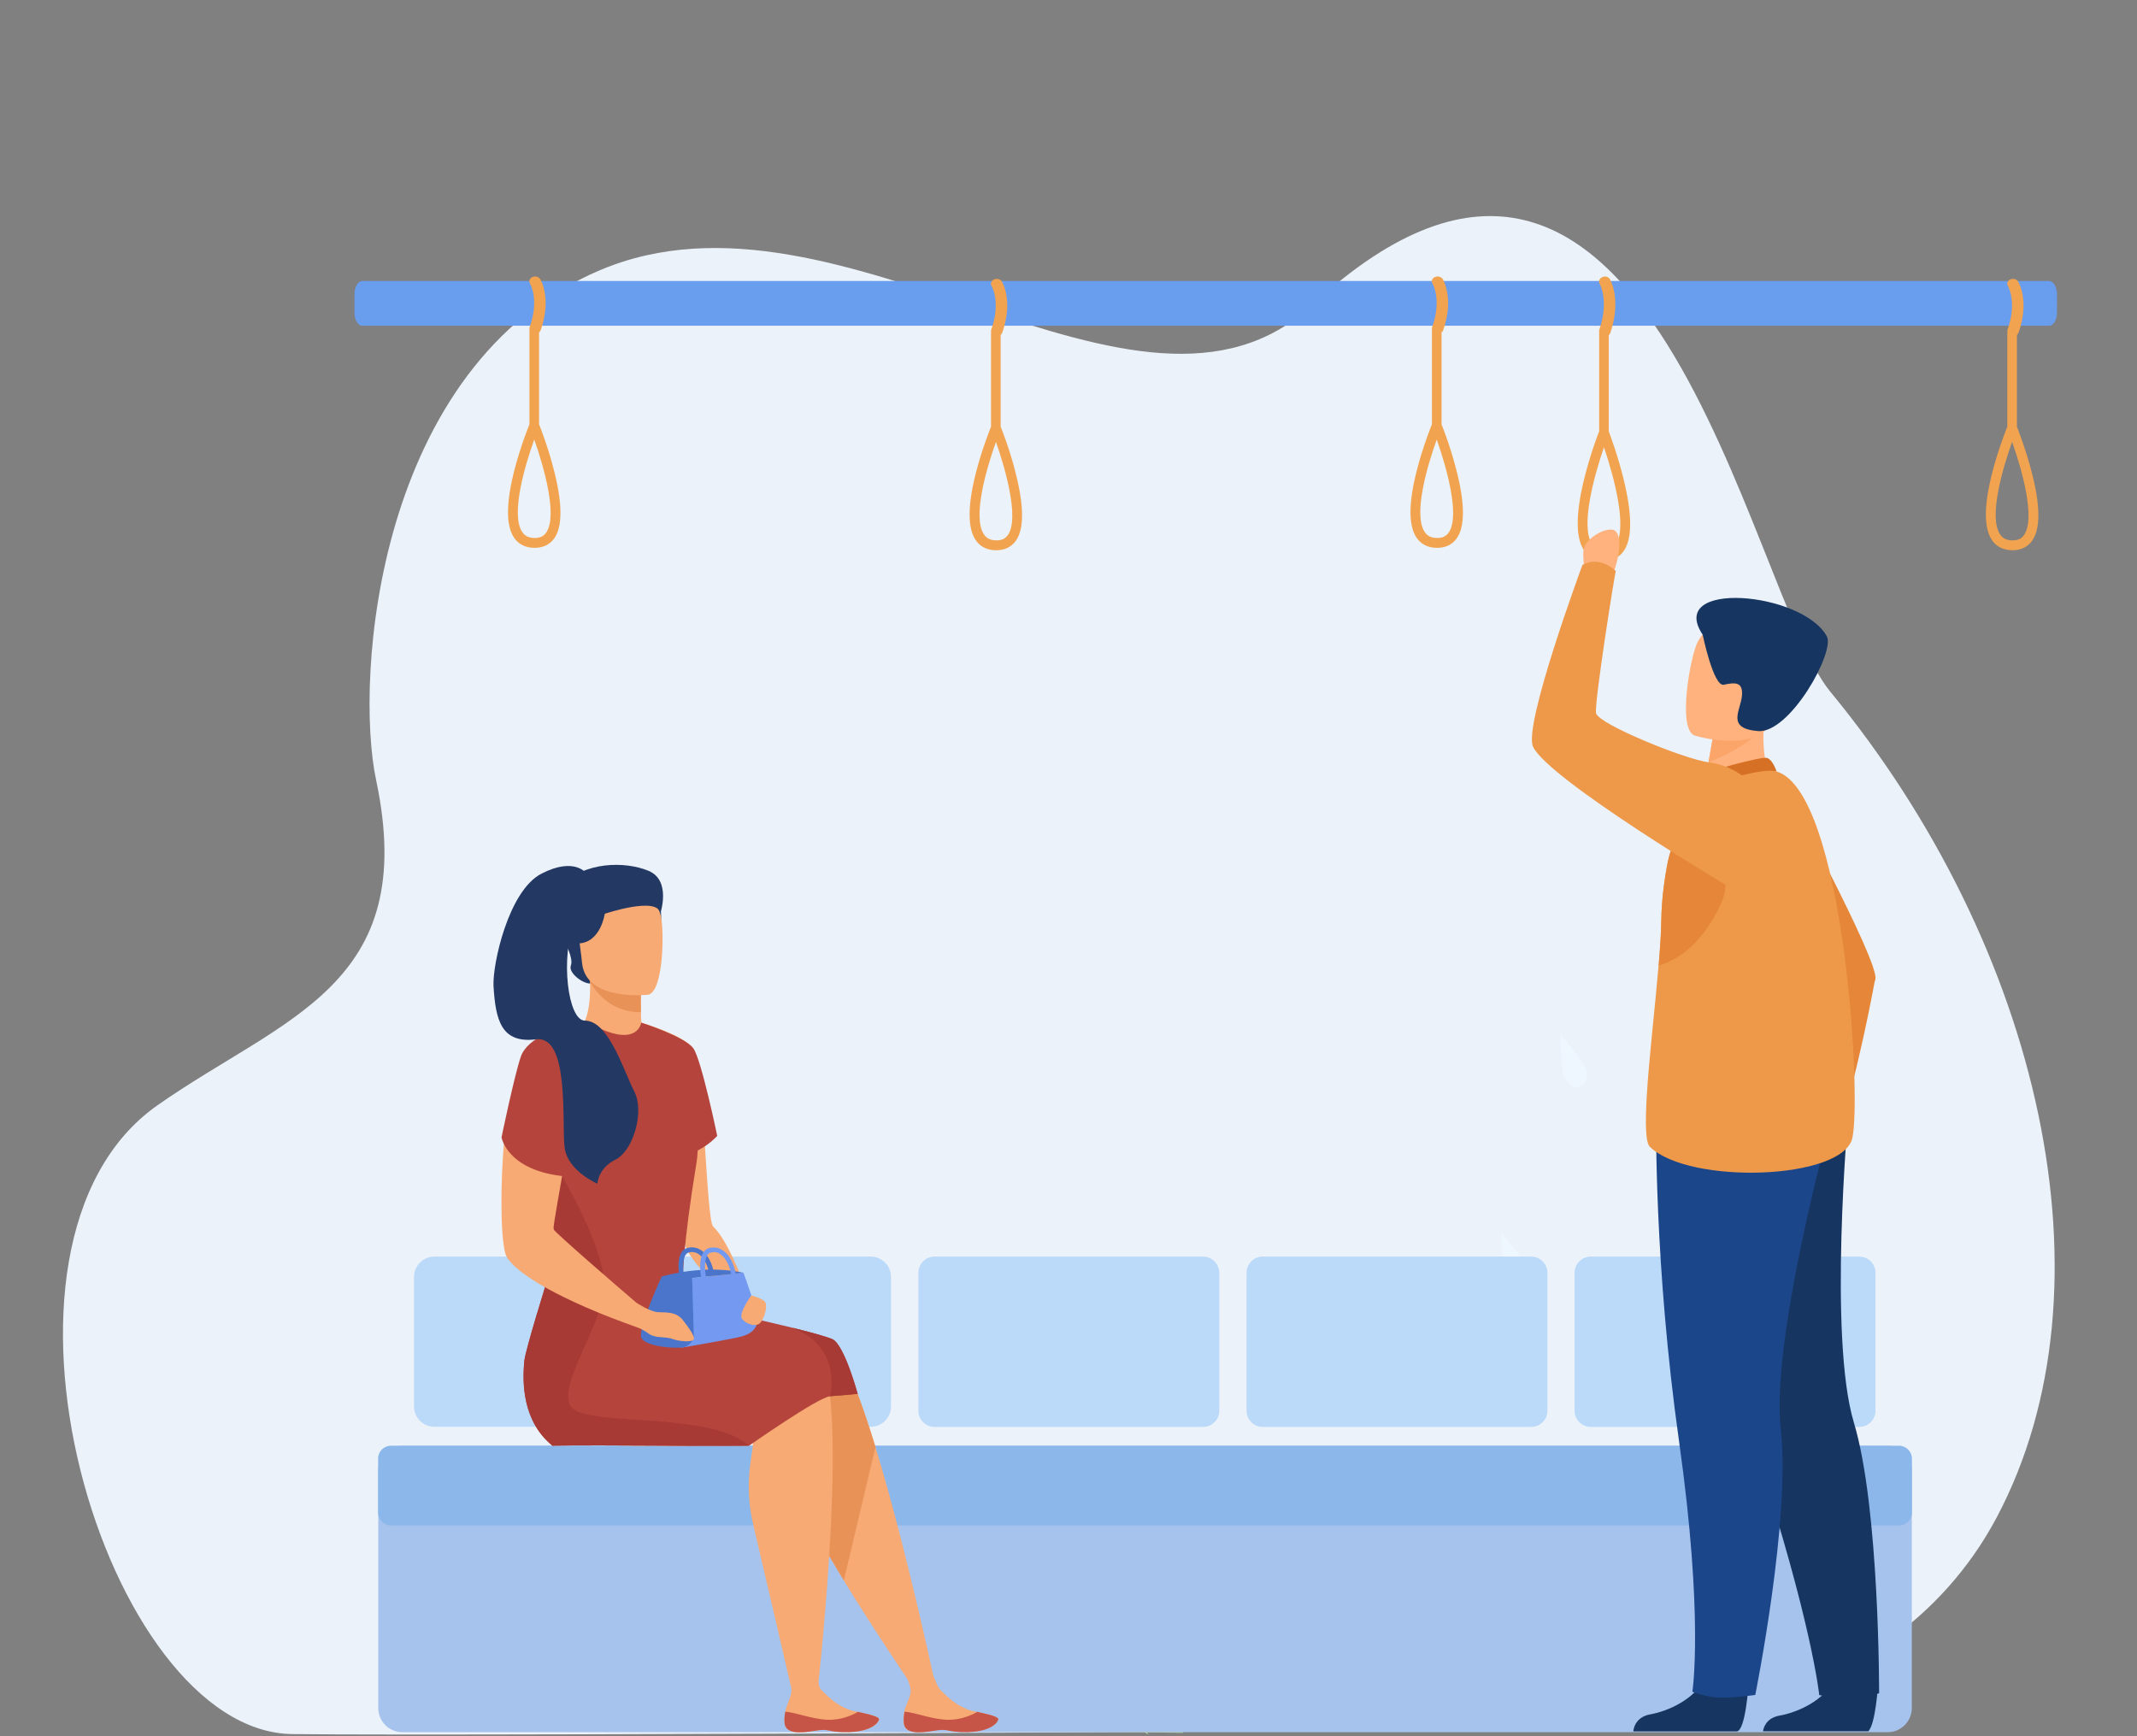 <?xml version="1.0" encoding="utf-8"?>
<!-- Generator: Adobe Illustrator 24.1.2, SVG Export Plug-In . SVG Version: 6.00 Build 0)  -->
<svg version="1.1" id="Warstwa_1" xmlns="http://www.w3.org/2000/svg" xmlns:xlink="http://www.w3.org/1999/xlink" x="0px" y="0px"
	 viewBox="0 0 1600 1300" style="enable-background:new 0 0 1600 1300;" xml:space="preserve">
<rect x="0" y="0" width="1600" height="1300" fill="#808080" stroke="none"/>
<style type="text/css">
	.st0{fill:#EBF2F9;}
	.st1{display:none;fill:#ACD29A;}
	.st2{fill:#ACD29A;}
	.st3{fill:#99C184;}
	.st4{display:none;}
	.st5{display:inline;fill:#FFB699;}
	.st6{display:inline;}
	.st7{fill:#DB6800;}
	.st8{fill:#FF9100;}
	.st9{fill:#FFA412;}
	.st10{fill:#FF9906;}
	.st11{display:inline;fill:#D3655F;}
	.st12{display:inline;fill:#2C3A64;}
	.st13{display:inline;fill:#FFA180;}
	.st14{display:inline;fill:#699FF0;}
	.st15{display:inline;fill:#4A75CB;}
	.st16{display:inline;fill:#2E3552;}
	.st17{display:inline;fill:#E57970;}
	.st18{fill:#EEF7FF;}
	.st19{fill:#4A75CB;}
	.st20{fill:#699DEE;}
	.st21{display:inline;fill:#EBF2F9;}
	.st22{fill:#D86713;}
	.st23{fill:#F1A34F;}
	.st24{display:inline;fill:#C95C12;}
	.st25{fill:#82B378;}
	.st26{fill:#A8D29F;}
	.st27{display:inline;fill:#F1A34F;}
	.st28{display:inline;fill:#FFB973;}
	.st29{display:inline;fill:#D86713;}
	.st30{fill:#EE9849;}
	.st31{fill:#E49963;}
	.st32{fill:#C65447;}
	.st33{fill:#AA413E;}
	.st34{fill:#B5453C;}
	.st35{fill:#D68D5D;}
	.st36{fill:#FFFFFF;}
	.st37{fill:#1C468A;}
	.st38{fill:#163560;}
	.st39{fill:#A6C3ED;}
	.st40{fill:#8CB7EA;}
	.st41{fill:#BBD9F9;}
	.st42{fill:#F7AA74;}
	.st43{fill:#233862;}
	.st44{fill:#E89258;}
	.st45{fill:#739AF0;}
	.st46{fill:#A83A35;}
	.st47{fill:#FFB27D;}
	.st48{fill:#E58638;}
	.st49{fill:#D67025;}
	.st50{fill:#FCA56B;}
</style>
<path class="st0" d="M1370.2,517.7C1309,443.3,1235.2-4.9,982.3,228.5c-130.7,120.6-351-103.6-533.3-26.1
	c-167.5,71.1-183.6,305.4-167.4,381.7c32.7,154.2-69.1,177.2-163.6,243.4c-148.2,103.9-39.2,469.2,100.8,470.9
	c140,1.7,988.3-3.5,988.3-3.5s203.4,0.7,288-159C1586.1,964,1528.4,709.6,1370.2,517.7z"/>
<path class="st1" d="M472.2,1213.4c22.5-11.2,39.8-24.8,25.6-29.2c-13.2-4.1-31.3,16.7-40.9,29.4c-4,0-7.9-0.2-11.6-0.4
	c18.3-23.4,45.2-61.6,27.3-62.1c-18-0.5-35.3,36.4-44.2,59.1c-8.7-2.7-15.7-7.5-19.9-15.9c-17.7-34.5-53-46.7-81.7-48.4
	c4.6-7.4,9.1-15.9,12.5-24.3c10.1-25.3-12.3-51.1-26.7-34.4c-8.6,10-8.4,38.2-6.8,59.3c-2.5,0.3-4.8,0.7-7,1.2
	c-2.9-29.2-11.3-74.6-35.2-76.2c-25.3-1.7,4.4,50.4,23.4,80.2c-2.2,1-4.7,2.3-7.4,3.8c-5-7.9-15.3-20-31.4-20.7
	c-24-1-15.9,29.3-4.3,27.4c9.3-1.6,18.2-6.9,30.3-3.8c-28.9,15.6-77.8,42.5-105.6,15.8c-33.9-32.4-78.1-22.1-78.1-22.1
	C11,1183.2,71.6,1300,71.6,1300l495.6-0.5C571.6,1210,518.9,1212.3,472.2,1213.4z"/>
<path class="st2" d="M858.9,1297.1l26.9,0.4c0,0-1.9-9.7-14.1-9.1c-2.5,0.1-4.8,0.4-6.7,0.8c0.5-16.4-0.5-59.7-24.6-58.6
	c-24.6,1.1,8,44.6,20.1,59.7c-2.1,0.7-3.6,1.4-4.6,1.9c-4.4-6.6-11.6-15.5-17.8-13.8c-5.9,1.6,3.8,8.9,12.1,14.4
	c-5-0.2-13.3,0.1-18.7,3.9l25.5,0.4c1.7,1,2.9,1.7,2.9,1.7S859.5,1298.1,858.9,1297.1z"/>
<path class="st3" d="M1370,1296c0,0-4.4-42.4-60.2-49.1c-6.8-0.8-13.2-1-19.1-0.7c-2.7-13-13-47.4-32.2-44.3
	c-18.7,3,14,33.1,27.5,44.6c-4.5,0.4-8.7,1.2-12.7,2.1c-9.7-5.5-27.1-12.9-45-8.5c-18.3,4.5,12.5,9.2,34.3,11.7
	c-24,8.6-38.6,24-53.7,25.1c-10.1,0.8-22.7-1.2-36.5-1.1c3.8-4.3,7-9.1,3.1-9.7c-4.2-0.6-6.8,4.9-8.4,9.8c-1.5,0.1-3.1,0.2-4.6,0.3
	c3.5-7.8,7.9-20.1,1.9-22.5c-6.4-2.5-6.2,13.6-5.7,22.9c-1.4,0.2-2.9,0.4-4.3,0.6c-1.2-5.2-4.3-16-10.5-13s4.2,10.4,8.8,13.3
	c-12.3,2.4-25,7.6-37.4,18.4L1370,1296L1370,1296z"/>
<g class="st4">
	<path class="st5" d="M523,690c-2.6-4.7-10.2-1.7-15.2-0.1c-5,1.6-7.7,10-7.9,15c-0.1,3-2.5,7.2-4.3,10L465.7,752l-10.9,13.5
		c0,0-6.7-63-13.8-90.1c-0.9-3.3-3.2-6.1-6.3-8.4c-12.7-9.4-40.1-14.1-40.1-14.1l0,0c0.2-4,0.3-8.5,0.3-13.9c0-10,0.8-20.6,0.8-20.6
		l-33.7-6.7l-2-0.4c0.1,20.5-4.6,34.8-8.8,40.5c0,0-23.8,4.2-36.2,9.8l0,0c-3.6,1.6-6.3,3.5-7.3,5.7
		C293.4,699.2,279,806.1,275,815.5c-1.7,3.9-4.8,15.1-8.6,28.7c-5.2,18.5-11.7,41.5-17.7,56.4c-1.2,2.5-4.5,9.1-7.9,11.3
		c-4.2,2.7-10.3,9.1-9.1,14.3c1.1,5.1,2.2,13.2,7.6,13.2c5.4,0,17.8-23.7,19.4-28.1c1.6-4.5,2.9-5.4,2.9-5.4l0,0
		c0-0.1,17.6-29.2,31.5-55.4c8.2-15.4,15.2-29.9,16.7-36.9c1.5-7.2,8-37.5,12.5-53.9c6.6,18,11.5,44.8,11.4,52.6
		c-0.3,11-11.8,17.3-27.4,52.4c-8.6,19.4,148.7,66.1,125.6-8c-11.1-35.5-10.8-57.4-7.9-74.7c6.5,16.9,13.9,28.9,22,30.1
		c11,1.6,22.7-10.2,33.1-25.7c17.9-26.8,25.9-60.3,25.9-60.3s0.1-1.6,3.2-5.2C511.2,717.2,525.6,694.6,523,690z"/>
	<g class="st6">
		<path class="st7" d="M38.2,605.4c0,0,156.1,3.6,227.5,16.1c0,0,245.1-106.3,318-109.7c0,0,90.7-115.3,166.9-123.8
			c0,0-120.4-74.6-418.8-9.2C331.9,378.9,75.6,515.1,38.2,605.4z"/>
		<g>
			<path class="st8" d="M520.6,717.5c-22.1,0-36.7-32.9-37.9-35.7L323.9,355.6c-1.3-2.6-0.2-5.7,2.4-7s5.7-0.2,7,2.4l158.8,326.3
				c0,0.1,0.1,0.2,0.1,0.3c0.1,0.3,15.1,34.3,32.3,28.8c6.2-2,9.9-5,11.3-9.1c3-9.1-5.6-21.7-5.6-21.8c-1.7-2.4-1.1-5.6,1.2-7.3
				c2.4-1.7,5.6-1.1,7.3,1.2c0.5,0.7,11.8,16.9,7,31.2c-2.5,7.4-8.6,12.8-18.1,15.8C525.3,717.1,522.9,717.5,520.6,717.5z"/>
		</g>
		<g>
			<g>
				
					<rect x="307.8" y="271.4" transform="matrix(0.934 -0.358 0.358 0.934 -82.823 129.869)" class="st8" width="3.3" height="34.6"/>
			</g>
			<g>
				<path class="st9" d="M38.2,605.4c0,0,22.4-207.5,275.1-300.8c0,0-80.6,91.8-76.9,184.1C236.5,488.8,124.2,499.8,38.2,605.4z"/>
				<path class="st9" d="M750.7,388.1c0,0-195.4-155.6-437.3-83.4c0,0,153.3,56.8,236.3,88C549.6,392.7,649.1,368.5,750.7,388.1z"/>
				<path class="st10" d="M313.4,304.7c0,0-88.7,87.4-76.9,184.1c0,0,104.2-90.2,313.1-96.1C549.6,392.7,452.5,291.5,313.4,304.7z"
					/>
			</g>
		</g>
	</g>
	<polygon class="st11" points="381.3,1286.1 383,1292.9 396.1,1292.9 396.1,1288.2 	"/>
	<polygon class="st11" points="234.1,1267.2 232,1273.9 243.2,1280.8 245.6,1276.8 	"/>
	<path class="st12" d="M353.2,529.2c-0.5-1.7-6.7-21-36.8-14.6c0,0,15.1-1.9,19.2,3.9c0,0-11.9-5.5-19.4-0.9s-8.7,20-7.6,24.7
		s9.4,18.6,14.8,18.6c2.1,0,4.3-0.7,6.2-1.5c-0.8,2.5-1.6,5.2-2.2,8.1c-5.8,27.3,12.4,48.1,21.8,43c6-3.3,10.6,7.3,10.6,7.3l50-66.3
		C409.8,551.4,375,509.5,353.2,529.2z"/>
	<path class="st13" d="M395.7,618.5c0,0-0.8,10.6-0.8,20.6c-18.9-0.5-28.8-17.7-32.9-27.3L395.7,618.5z"/>
	<path class="st12" d="M358.5,608.2c0,0-9.9-15.6-12.3-29c-1.7-9.5,3.2-44.9,38.7-39.8c0,0,10.3,1,20,7.6
		c7.7,5.2,18.8,16.4,6.4,47.3l-3.2,10.4L358.5,608.2z"/>
	<path class="st5" d="M402,628c0,0-44.6,0.7-44.6-27.1s-5.8-46.4,22.7-48.1c28.5-1.6,34,9,36.3,18.2
		C418.6,580.4,413.6,627.1,402,628z"/>
	<path class="st12" d="M400.4,552.2c0,0-12.2,32.6-31,37.4c-18.7,4.8-26.9-0.2-26.9-0.2s14.4-11.4,17.4-31.4
		C359.9,558.1,391.1,536.7,400.4,552.2z"/>
	<path class="st12" d="M397.3,554.9c0,0,9.1,7.3,11.3,14.4c2.2,7.1,3.2,21.6,7.5,21.1c0,0,9.2-22.2-1.1-34.7
		C404,542.4,397.3,554.9,397.3,554.9z"/>
	<path class="st13" d="M350.7,1017.3c2.9,36.2,10.1,72.1,10.1,72.1c-23.2,36.7,22.1,183.2,22.1,183.2l22.3,3.4
		c0,0-5.6-127.8,4.9-187.2c23-131.2,14.7-219.8,14.7-219.8l-81.4,18l-3.8,0.8C343.2,925.6,347.4,977.1,350.7,1017.3z"/>
	<path class="st14" d="M479,786.2c-10.4,15.6-22.1,27.4-33.1,25.7c-0.8-0.1-1.5-0.3-2.3-0.6c-7.4-3-14.2-14.7-20.2-30.6
		c-8-21.1-14.6-49.5-19.4-73.8c11.1-14.5,22.6-29.4,30.6-39.8c3.1,2.3,5.4,5.1,6.3,8.4c7.1,27,13.8,90.1,13.8,90.1l10.9-13.5
		C470,757.6,477.6,769.6,479,786.2z"/>
	<path class="st15" d="M443.6,811.3c-7.4-3-14.2-14.7-20.2-30.6c-5.8-32.4-10.3-68.1-9.3-69.7C414.1,711.1,446.9,753.1,443.6,811.3z
		"/>
	<path class="st5" d="M244.8,1259.7l8.3,6.1c0,0,94.9-136.2,110.3-162.4c31.3-53.1,31-227.7,31-227.7l-80.6-11.1
		c-13.8,41.3-9.7,74.8-6.9,100.8c5.4,50.6,12.7,117.6,6.6,125.2C249.2,1170.5,244.8,1259.7,244.8,1259.7z"/>
	<path class="st12" d="M399,556c0,0-8.7,34.1-32.4,45.1c0,0,23.7-21,25.7-43.5C394.3,535,399,556,399,556z"/>
	<path class="st16" d="M465.8,1292.4C465.8,1292.4,465.9,1292.5,465.8,1292.4l4.7,0.1c-0.4-0.1-0.8-0.1-1.2-0.1H465.8z"/>
	<path class="st14" d="M451.7,1034.9c0,0-54.3,22.7-120.9,14.8c-18.4-2.2-33.6-6-45.9-10.3c-32.2-11.2-44.8-26.1-44.8-26.1l0,0
		c0.4-1.2,16.7-53.6,39.5-105c12.2-27.5,26.3-54.8,40.8-73.8c0,0,9.7-16.4,8.3-33c-0.3-3-2.9-19.9-5.9-41.2
		c-5-35.5-10.8-83.3-7.7-98.5c0,0,36.5,27.9,74.3,26.4c37.9-1.5,44.7-21.5,44.7-21.5s-5.2,34.7,0,46.9s4.3,23.3,0,40.2
		s-14.9,62.8-9.3,75.3C430.4,841.5,448.4,943.7,451.7,1034.9z"/>
	<path class="st14" d="M333.6,706.7c0,0-0.7,10.5-2.3,25.9c-6.7,23.7-18.7,67.2-21.6,80.8c-1.5,7-8.5,21.5-16.7,36.9
		c-12.9,2.2-21.8-2.3-26.7-6.2c3.8-13.6,6.9-24.8,8.6-28.7c4-9.4,18.4-116.2,32.8-147.9c1-2.2,3.7-4.1,7.3-5.7l0,0L333.6,706.7z"/>
	<path class="st17" d="M297.9,1109.5c0,0,15.1,27.5,42.9,29.9l-76.9,116.9c0,0-1.1,13.3,3.7,19.6c4.8,6.3,17.3,7.9,18.7,17h-28.7
		c0,0-2.8-6.3-7.7-10.7c-15.7-14.1-22.1-11.9-10.5-34.1c0.8-1.5,1.7-3,2.1-4.7C245.6,1227,268.3,1140.9,297.9,1109.5z"/>
	<path class="st17" d="M353.2,1142.2c0,0,23,4.7,52.6-1.1l0.1,117.8c0,1.8,0.6,3.5,1.6,5c2.6,3.8,7.9,11.3,11.3,15.2
		c4.8,5.3,21.7,5.4,23.8,13.8H404c0,0-5-4.9-19.2-5.6c-2.9-0.1-5.3-2.3-5.7-5.1c-0.6-3.5-0.9-8.7-0.1-15.8
		C380.4,1252.5,353.8,1176.6,353.2,1142.2z"/>
	<path class="st15" d="M348,825.6c-1.9,25.9-55,71.5-68.4,82.6c12.2-27.5,26.3-54.8,40.8-73.8c0,0,9.7-16.4,8.3-33
		c-0.3-3-2.6-17.8-5.6-39.1C326.9,767.5,350,798.4,348,825.6z"/>
	<path class="st15" d="M284.9,1039.3c-32.2-11.2-44.8-26.1-44.8-26.1l0,0c1-1.6,47.8-79.1,68.7-73.9
		C327.7,944,292.5,1022.8,284.9,1039.3z"/>
</g>
<g>
	<path class="st18" d="M1126.6,954.4c2.3,6,7.7,9.6,12.2,7.9c4.5-1.7,6.3-7.9,4-14c-2.3-6-18.7-25.4-18.7-25.4
		S1124.4,948.4,1126.6,954.4z"/>
	<path class="st18" d="M1170.9,805.7c2.3,6,7.7,9.6,12.2,7.9s6.3-7.9,4-14c-2.3-6-18.7-25.4-18.7-25.4S1168.6,799.7,1170.9,805.7z"
		/>
	<path class="st18" d="M1340.4,1030c2.3,6,7.7,9.6,12.2,7.9s6.3-7.9,4-14c-2.3-6-18.7-25.4-18.7-25.4S1338.2,1023.9,1340.4,1030z"/>
</g>
<g class="st4">
	<g class="st6">
		<rect x="147.9" y="928.6" class="st19" width="160" height="160"/>
		<rect x="197.2" y="928.6" class="st20" width="160" height="160"/>
	</g>
	<rect x="228.7" y="996.9" class="st21" width="100.1" height="23.4"/>
</g>
<g class="st4">
	<g class="st6">
		<rect x="165.7" y="1088.5" class="st22" width="204.4" height="204.4"/>
		<rect x="228.7" y="1088.5" class="st23" width="204.4" height="204.4"/>
		<polygon class="st0" points="389.3,1224.5 354.1,1190.4 388.2,1155.2 366.7,1134.4 332.6,1169.6 297.4,1135.5 276.6,1157 
			311.9,1191.1 277.7,1226.4 299.2,1247.1 333.3,1211.9 368.6,1246 		"/>
	</g>
	<polygon class="st24" points="228.7,1088.5 165.7,1126.8 165.7,1088.5 	"/>
</g>
<g class="st4">
	<g class="st6">
		<path class="st25" d="M260.3,828.1c0,0-16.1-18.8-1-30.8c0,0,11.1-6.7,20.1-6.1c0,0-12.8,21.4-8.6,23.5
			c4.1,2.1,12.5-24.9,12.5-24.9s25.2-2.4,33.2,1.5c0,0-21.5,17.6-17,18.6s27.8-16.2,27.8-16.2s23.4,4,22.2,18.3
			c-1.2,14.3-9.3,18.7-12.9,18.3c-3.5-0.4-24.3-8.3-24.7-5.4c-0.5,2.9,12,12.4,20.8,12.8c0,0-16.5,18.2-27.5,13
			c-11-5.3-11.9-13.6-18.7-16.7c-6.8-3.1-12.7-3.1-9.9,0.1c2.8,3.2,15.2,6.3,19.1,13.2s7.4,11.6-3.9,9.9
			c-11.4-1.7-29.8-10-30.6-19.5C260.3,828.1,260.3,828.1,260.3,828.1z"/>
		<g>
			<path class="st25" d="M338,812.3c0,0-63.6-2.5-77.6,15.7c0,0-3.1,9.3-12.7,17.8l-1.5,4.1c0,0,11-11.6,15-12.3
				C261.1,837.6,255,815,338,812.3z"/>
			<path class="st25" d="M247.7,845.8c0,0-13.6,10.1-14.6,28.1l2.5,0.2c0,0,4.4-18.6,12.2-25.9C255.7,840.9,247.7,845.8,247.7,845.8
				z"/>
		</g>
	</g>
	<g class="st6">
		<path class="st26" d="M203.9,804.4c0,0,25.7-14.4,13.7-33.9c0,0-9.6-12-19.8-15.1c0,0,5.5,29.1,0,29.8s-3.8-32.8-3.8-32.8
			s-27-13-37.6-12c0,0,16.8,28.4,11.3,27.7s-24.3-29.4-24.3-29.4s-27.7-5.1-32.2,11.3c-4.4,16.4,2.7,24.6,6.8,25.7
			c4.1,1,30.4,0.7,29.8,4.1c-0.7,3.4-18.5,8.9-28.4,5.8c0,0,10.9,27,25.3,25.7c14.4-1.4,18.8-10.3,27.7-10.9
			c8.9-0.7,15.4,1.7,10.9,4.1c-4.4,2.4-19.5,0.8-26.7,6.9c-7.2,6.1-13,9.9,0.3,12.6c13.3,2.7,37.3,1,42.1-9.2
			C203.9,804.4,203.9,804.4,203.9,804.4z"/>
		<g>
			<path class="st25" d="M123.9,755.1c0,0,71.8,23.3,80,49.3c0,0-0.3,11.6,6.8,25v5.1c0,0-7.5-17.4-11.6-19.8
				C199.2,814.7,215.2,792.1,123.9,755.1z"/>
			<path class="st25" d="M210.8,829.4c0,0,11.1,16.8,4.8,37.3l-2.9-0.8c0,0,2.8-22.6-3-33.9C203.9,820.7,210.8,829.4,210.8,829.4z"
				/>
		</g>
	</g>
	<g class="st6">
		<path class="st26" d="M244.8,784.6c0,0-33.8-18.9-18-44.6c0,0,12.6-15.8,26.2-19.8c0,0-7.2,38.3,0,39.2c7.2,0.9,5-43.3,5-43.3
			s35.6-17.1,49.6-15.8c0,0-22.1,37.4-14.9,36.5s32-38.8,32-38.8s36.5-6.8,42.4,14.9c5.9,21.6-3.6,32.5-9,33.8
			c-5.4,1.4-40.1,0.9-39.2,5.4s24.3,11.7,37.4,7.7c0,0-14.4,35.6-33.4,33.8c-18.9-1.8-24.8-13.5-36.5-14.4s-20.3,2.3-14.4,5.4
			c5.9,3.2,25.7,1,35.2,9.1c9.5,8,17.1,13-0.5,16.6s-49.1,1.4-55.5-12.2C244.8,784.6,244.8,784.6,244.8,784.6z"/>
		<g>
			<path class="st25" d="M350.3,719.6c0,0-94.7,30.7-105.5,64.9c0,0,0.5,15.3-9,32.9v6.8c0,0,9.9-23,15.3-26.2
				C251.1,798.1,229.9,768.3,350.3,719.6z"/>
			<path class="st25" d="M235.7,817.5c0,0-14.6,22.2-6.3,49.2l3.8-1c0,0-3.6-29.7,4-44.7C244.9,806,235.7,817.5,235.7,817.5z"/>
		</g>
	</g>
	<path class="st27" d="M243.6,925.2c36.6,0,66.2-29.7,66.2-66.2H177.4C177.4,895.5,207,925.2,243.6,925.2z"/>
	<path class="st28" d="M259.9,924.7c-2.7,0.3-5.4,0.5-8.2,0.5c-36.6,0-66.2-29.7-66.2-66.2H202C201.9,892.8,227.2,920.6,259.9,924.7
		z"/>
	<path class="st27" d="M302.6,920.4h-118c-4.5,0-8.2,3.7-8.2,8.2h134.3C310.8,924.1,307.1,920.4,302.6,920.4z"/>
	<rect x="175.2" y="859" class="st29" width="136.2" height="2"/>
</g>
<g class="st4">
	<g class="st6">
		<rect x="1220.6" y="595.5" class="st22" width="265.8" height="265.8"/>
		<rect x="1302.5" y="595.5" class="st30" width="265.8" height="265.8"/>
	</g>
	<g class="st6">
		<path class="st0" d="M1438.3,772.8c-10.7,0-19.4,8.8-19.3,19.5l0,0c0,10.7,8.8,19.4,19.5,19.3l0,0c10.7,0,19.4-8.8,19.3-19.5l0,0
			C1457.7,781.4,1449,772.7,1438.3,772.8z"/>
		<path class="st0" d="M1438.4,681.1L1438.4,681.1c10.7,0,19.4-8.8,19.3-19.5l0,0c0-10.7-8.8-19.4-19.5-19.3
			c-10.7,0-19.4,8.8-19.3,19.5S1427.7,681.1,1438.4,681.1z"/>
		
			<rect x="1354.9" y="709" transform="matrix(1 -4.147112e-03 4.147112e-03 1 -3.008 5.97)" class="st0" width="166.4" height="38.8"/>
	</g>
</g>
<g class="st4">
	<g class="st6">
		<g>
			<rect x="1089.6" y="861.3" class="st22" width="440.1" height="440.2"/>
			<rect x="953.8" y="861.3" class="st23" width="440.2" height="440.2"/>
		</g>
		<polygon class="st0" points="1307.3,1049.2 1201.7,1049.2 1201.7,943.7 1137.4,943.7 1137.4,1049.2 1031.8,1049.2 1031.8,1113.5 
			1137.4,1113.5 1137.4,1219.1 1201.7,1219.1 1201.7,1113.5 1307.3,1113.5 		"/>
	</g>
	<polygon class="st24" points="1394,861.3 1529.7,927.4 1529.7,861.3 	"/>
</g>
<g class="st4">
	<g class="st6">
		<path class="st31" d="M1004.9,1042.3c2.2,2.5,2.5,5.4,1.4,8.4l0,0c-2,5.6-8.7,11.9-16.5,18.1c-1,0.8-1.9,1.5-2.6,2.2
			c-0.2,0.2-0.4,0.4-0.6,0.5c-0.2,0.1-0.3,0.3-0.5,0.4c-7.3,6.7-4.5,8.2-17.5,21.8c-14.9,15.5-25.1,15.7-28,14.3
			c-2.5-1.2,2.5-9.4,8.1-18.6c0.3-0.4,0.5-0.9,0.8-1.3c0.7-1.2,1.5-2.5,2.2-3.7c6.5-11.1,4.8-16.3,3.3-32.8
			c-1.3-13.4-20.9-74.9-20.9-74.9l28.5-4.9c0,0,8.6,49,18,56.5c5.1,4,10.7,4.1,15.6,7.1c0.3,0.2,0.7,0.4,1,0.6
			C999.9,1037.9,1002.7,1039.7,1004.9,1042.3z"/>
		<path class="st32" d="M1004.9,1042.3c2.2,2.5,2.5,5.4,1.4,8.4l0,0c-2.5,5.6-9,11.8-16.5,18c-1,0.8-1.8,1.6-2.6,2.3
			c-0.2,0.2-0.4,0.4-0.6,0.5c-0.2,0.1-0.3,0.3-0.5,0.4c-7.3,6.7-4.5,8.2-17.5,21.8c-14.9,15.5-25.1,15.7-28,14.3
			c-2.5-1.2,2.5-9.4,8.1-18.6c2.9-1.1,16.3-6.5,26.5-19.5c8.9-11.4,14.9-26.1,21-34.6c0.3,0.2,0.7,0.4,1,0.6
			C999.9,1037.9,1002.7,1039.7,1004.9,1042.3z"/>
		<path class="st31" d="M775.4,1024.5c-1.8,8.8-14.3,7.3-28.3,3.9s-10.7,0.6-30.6-1.6c-19.9-2.2-25.9-9.6-26.6-12.6
			c-0.5-2.6,9.3-3.6,19.9-4.8c1.3-0.1,2.7-0.3,4-0.5c11.9-1.5,20.6-9.2,31.5-15.5c10.3-6,25.6-30.4,25.6-30.4l27.3,2.2
			c0,0-14.3,21.8-19.9,31.2c-3.3,5.6-3.1,12.9-2.7,18.6C775.8,1018.3,776.1,1021.4,775.4,1024.5z"/>
		<path class="st32" d="M747.2,1028.4c-14-3.4-10.7,0.6-30.6-1.6c-19.9-2.2-25.9-9.6-26.6-12.6c-0.5-2.6,9.3-3.6,19.9-4.8l0.1,0.2
			c0,0,11.9,8.5,28.5,8.9c13.5,0.3,27.8-3.5,37.1-3.4c0.2,3.1,0.4,6.2-0.2,9.3C773.7,1033.3,761.1,1031.8,747.2,1028.4z"/>
		<path class="st31" d="M836.2,623.4c0,0-6.5-15.9-13.7-16.6c-7.2-0.7-29.9-4.2-31.6-1c-1.6,3.3,0,15,4.9,19.2s35.1,11.1,35.1,11.1
			L836.2,623.4z"/>
		<path class="st33" d="M880.1,849.9l58.9,158.4c0,0,9,0.9,17.7-1.6c8-2.3,17.1-8.3,17.1-8.3s-14.6-152.1-41.4-183.7
			C905.6,783,880.1,849.9,880.1,849.9z"/>
		<path class="st32" d="M1112.9,785.8c0,0-169.1-57.2-206.8-45s-151,237.5-151,237.5s2.6,3.4,9.5,6c6.5,2.4,22.2,2.3,22.2,2.3
			S889,899,901.2,873.4s17-49.9,29.2-47.5s157,59.6,189.8,25.6c32.9-34.1,24.3-78.3,24.3-78.3L1112.9,785.8z"/>
		<path class="st34" d="M1009.5,519.8c-2.7-5.6-5.7-15.5-7.2-33.1c0.2,1.8,3.3,24,11.8,36.6c35.2,23.1,102.6,100.2,101.3,114.8
			c0,0,23.7-40.3,24.2-40.5c0,0,43.8-55.7-8.1-87.6c-26.4-16.2-26.3-37-25.1-55.1c1.1-18.1-7.2-95.9-60.1-75.5c0,0-8.5-3.8-12.3-3.2
			c0,0,3.1,0.6,4.7,2.2c-6.1-0.4-14.9,0.1-22.2,4.2C997.1,393.6,979.7,492.4,1009.5,519.8z"/>
		<path class="st31" d="M1016.3,524.4c-0.2,0.1,17,9,29.9,5.5c12.1-3.3,20.1-19.1,19.9-19.1c-5.1-1-6.6-8.1-6.5-38.4l-2.3,0.5
			l-39.1,7.7c0,0,0.9,12.3,0.9,23.9C1019.1,514.1,1018.5,523.4,1016.3,524.4z"/>
		<path class="st35" d="M1018.1,480.5c0,0,0.9,12.3,0.9,23.9c21.9-0.6,33.4-20.6,38.2-31.6L1018.1,480.5z"/>
		<path class="st34" d="M1061.2,468.5c0,0,11.5-18.1,14.2-33.6c2-11.1-3.7-52-44.8-46.1c0,0-12,1.2-23.2,8.8
			c-8.9,6-21.8,19.1-7.4,54.8l3.7,12.1L1061.2,468.5z"/>
		<path class="st31" d="M1010.8,491.5c0,0,51.7,0.9,51.8-31.4c0-32.2,6.7-53.8-26.3-55.7c-33-1.9-39.5,10.4-42.1,21.1
			C991.6,436.3,997.4,490.4,1010.8,491.5z"/>
		<path class="st34" d="M1059.7,410.4c0,0-35.3-24.2-46.5-7.5c-3.4-2.9-9.4-5-17.4,4.7c-12,14.5-1.3,40.2-1.3,40.2
			c4.9,0.6,6.1-16.3,8.7-24.5c1.9-6.2,8.4-12.5,11.5-15.2c4.5,10.2,16.9,34.5,34,38.9c21.7,5.6,31.2-0.2,31.2-0.2
			S1063.1,433.5,1059.7,410.4z"/>
		<path class="st20" d="M1152.6,786.7c-2.8,7.7-11.3,9.7-22.8,8.4c-21.9-2.6-54.4-17.2-77.8-27.4c-35.7-15.5-51.9-0.9-63.3-10.8
			c-11.4-9.8,13-31.7-8.1-133.4c-7.2-34.5,38.1-108.4,38.1-108.4s3.1,20,47.3-4.3c0.2-0.1,18.6,24.4,35,55.5
			c18.1,34.4,35.5,75.9,30.4,97.3C1121.7,704.4,1160.7,764.2,1152.6,786.7z"/>
		<path class="st20" d="M1018.7,515.1L992,624.8c0,0-3.3,5.9-8.5,14.3c-12.2,19.8-34.9,53.4-49.4,56.8c-7.2,1.7-22.4-4.3-39.2-12.8
			c-31.8-16.1-69.5-41.3-69.5-41.3c-2.4-14.6,10.3-26.5,10.3-26.5s76.3,28.7,83.8,29.2c16.5,1.2,33.3-78.5,48.7-105
			C979.4,520.4,1018.7,515.1,1018.7,515.1z"/>
		<path class="st36" d="M1022.3,472c0,0-1,4.1-11.1,3.5c0,0-8.6-0.5-8.3-5C1002.9,470.4,1011.2,467.2,1022.3,472z"/>
		<path class="st19" d="M1152.6,786.7c-2.8,7.7-11.3,9.7-22.8,8.4c-15.1-6.6-80.5-31.9-79.8-49.1c1.1-25.4,12.6-26.2,4.5-57.6
			c-6.5-25.2,53.9-72,63.5-82.2c18.1,34.4,18.6,36,13.5,57.4C1121.7,704.4,1160.7,764.2,1152.6,786.7z"/>
		<path class="st19" d="M983.5,639.1c-12.2,19.8-34.9,53.4-49.4,56.8c-7.2,1.7-22.4-4.3-39.2-12.8c12.3,3.2,24.2,3.1,35.8,2
			c12.6-1.2,16.2-16.6,36.1-39.7C979.7,630.4,982.8,634.2,983.5,639.1z"/>
		<path class="st31" d="M1044.1,687.8c0,0-11-8.5-21.3-6.5s-15.4,9.1-15,12.4s5.9,12.4,13.8,13.2c7.9,0.8,30.4-4.9,30.4-4.9
			L1044.1,687.8z"/>
		<path class="st20" d="M1066,510.8c0,0,42.2,2.6,56.8,23c20.6,28.7,69.9,156.2,46.5,172.4c-26.3,18.3-128.3-0.5-128.3-0.5
			s-3.1-14.5,1.2-21.6c4.3-7,74.6-18.4,77.9-21.6c3.2-3.2-40.6-63.3-40.6-73C1079.5,579.7,1066,510.8,1066,510.8z"/>
	</g>
	<g class="st6">
		<g>
			<polygon class="st37" points="1033.1,745.1 877.7,745.1 849.7,647.4 1004.8,647.4 			"/>
			<rect x="878.3" y="741.3" class="st38" width="203.1" height="3.8"/>
		</g>
		<path class="st38" d="M927,694.7c-1-3.4,1-6.2,4.4-6.2s7,2.8,8,6.2s-1,6.2-4.4,6.2S928,698.1,927,694.7z"/>
	</g>
</g>
<path class="st20" d="M1534.2,210.4h-1263c-3.2,0-5.8,4.5-5.8,9.9V234c0,5.5,2.6,9.9,5.8,9.9h1263.1c3.2,0,5.8-4.5,5.8-9.9v-13.7
	C1540,214.8,1537.4,210.4,1534.2,210.4z"/>
<path class="st39" d="M1413.3,1082.5h-1112c-10,0-18.1,8.2-18.1,18.1v178.3c0,10,8.2,18.1,18.1,18.1h1112c10,0,18.1-8.2,18.1-18.1
	v-178.3C1431.4,1090.7,1423.3,1082.5,1413.3,1082.5z"/>
<path class="st40" d="M1421.9,1082.5H292.7c-5.3,0-9.6,4.3-9.6,9.6v40.5c0,5.3,4.3,9.6,9.6,9.6h1129.2c5.3,0,9.6-4.3,9.6-9.6v-40.5
	C1431.4,1086.8,1427.1,1082.5,1421.9,1082.5z"/>
<g>
	<path class="st41" d="M1392.1,940.9H1191c-6.6,0-12.1,5.4-12.1,12.1v103.3c0,6.6,5.4,12.1,12.1,12.1h201.1
		c6.6,0,12.1-5.4,12.1-12.1V953C1404.2,946.3,1398.8,940.9,1392.1,940.9z"/>
	<path class="st41" d="M1146.5,940.9H945.4c-6.6,0-12.1,5.4-12.1,12.1v103.3c0,6.6,5.4,12.1,12.1,12.1h201.1
		c6.6,0,12.1-5.4,12.1-12.1V953C1158.5,946.3,1153.1,940.9,1146.5,940.9z"/>
	<path class="st41" d="M900.8,940.9H699.7c-6.6,0-12.1,5.4-12.1,12.1v103.3c0,6.6,5.4,12.1,12.1,12.1h201.1
		c6.6,0,12.1-5.4,12.1-12.1V953C912.8,946.3,907.4,940.9,900.8,940.9z"/>
	<path class="st41" d="M651.9,940.9H325.2c-8.4,0-15.2,6.8-15.2,15.2v97c0,8.4,6.8,15.2,15.2,15.2h326.7c8.4,0,15.2-6.8,15.2-15.2
		v-97C667.1,947.7,660.3,940.9,651.9,940.9z"/>
</g>
<g>
	<g>
		<path class="st42" d="M480,765.7c0,0,31.4,8.9,39.1,19.4c7.7,10.4,9.7,128.2,14.8,133.2c10.9,10.9,18.5,32.3,26.8,51.3
			c0,0,2,3.5-6.7,3.5s-38.3-28.8-41-41.1C510.4,919.7,480,765.7,480,765.7z"/>
		<path class="st42" d="M731.4,1281.8c-1.1-0.2-2.2-0.5-3.2-0.7c-9.7-2.3-17.2-8.7-24.7-16.4c-0.9-0.9-2.7-5-4.8-10.3l0,0
			c0,0-20.9-97.8-43.2-170.8c-11.8-38.6-24-70.2-33.7-76.9c-0.1,0-0.1-0.1-0.2-0.1c-28-18.3-180.8-41.3-180.8-41.3
			s-31.5,59.1-11.4,95.7c10,18.2,46.1,22.1,81.2,21.5c35.8-0.6,70.6-5.9,75.8-5.8c10.2,0.3,9.6,22.7,14.7,47.7
			c2.1,10.2,15.4,34.1,30.6,58.9c22,36.1,47.8,74,48,74.4c1,2.7,1.7,5.1,2,6.8c0.9,5.7-4,12.1-4.7,17.2c-0.4,2.8-0.8,5.6-0.5,8.4
			c0.8,8.1,11.2,7.7,22.9,5.7s8.7,1.4,25.2,1s22-6.6,22.7-9.3C748,1285.3,740,1283.7,731.4,1281.8z"/>
		<path class="st43" d="M422.6,705c0,0,7,12.2,4.8,18c-2.3,5.8,11.5,15.9,17.1,12.9S422.6,705,422.6,705z"/>
		<path class="st32" d="M699.5,1295.9c11.7-2,8.7,1.4,25.2,1s22-6.6,22.7-9.3c0.6-2.3-7.4-3.9-15.9-5.9l-0.1,0.2
			c0,0-10.4,6.7-24,5.7c-11.1-0.8-22.6-5.4-30.2-6c-0.4,2.8-0.8,5.6-0.5,8.4C677.4,1298.2,687.8,1297.9,699.5,1295.9z"/>
		<path class="st44" d="M655.5,1083.5l-23.7,99.8c-15.2-24.8-28.5-48.8-30.6-58.9c-5.1-25-4.5-47.4-14.7-47.7
			c-5.2-0.2-40,5.2-75.8,5.8c-8.2-15.8-11.7-30.5-7.2-42.4c12.9-34.3,74.7-37.4,118.4-33.3C631.6,1013.3,643.7,1044.9,655.5,1083.5z
			"/>
		<path class="st42" d="M642.2,1281.8c-1.1-0.2-2.2-0.5-3.2-0.7c-9.7-2.3-17.2-8.7-24.7-16.4c-0.6-0.6-1.1-2.6-1.5-5.2l0,0
			c0,0,25.6-229.7-2.5-248c-28-18.3-174.8-7.9-174.8-7.9L405.3,987c0,0-22.2,37.3-2.1,73.9c20.1,36.7,146.8,15.5,157,15.8
			c10.2,0.3-6.4,22.2,3.9,65.5c5.9,24.8,28.5,122.4,28.5,122.4c0.2,5.8-4,12.1-4.7,17.2c-0.4,2.8-0.8,5.6-0.5,8.4
			c0.8,8.1,11.2,7.7,22.9,5.7s8.7,1.4,25.2,1s22-6.6,22.7-9.3C658.7,1285.3,650.7,1283.7,642.2,1281.8z"/>
		<path class="st32" d="M610.2,1295.9c11.7-2,8.7,1.4,25.2,1s22-6.6,22.7-9.3c0.6-2.3-7.4-3.9-15.9-5.9l-0.1,0.2
			c0,0-10.4,6.7-24,5.7c-11.1-0.8-22.6-5.4-30.2-6c-0.4,2.8-0.8,5.6-0.5,8.4C588.1,1298.2,598.5,1297.9,610.2,1295.9z"/>
		<path class="st42" d="M455.7,784.5c12,2.8,27.5-5.8,27.4-5.9c-2.1-0.9-2.9-9.2-3.2-18c0-0.6,0-1.1,0-1.7c-0.2-10,0.1-20,0.1-20
			l-36.2-5.8l-2.1-0.3c0,0.8,0.1,1.6,0.1,2.4c0.6,25.4-5.2,31.5-7.4,35.6C431.2,776.5,444.4,781.9,455.7,784.5z"/>
		<path class="st44" d="M441.7,735.3c6.6,10.6,17.8,22.6,38.1,22.6c-0.2-10,0.2-18.9,0.2-18.9l-36.2-5.8l-2.1-0.3
			C441.6,733.7,441.7,734.5,441.7,735.3z"/>
		<path class="st43" d="M437.8,728.6c0,0-11.9-15.3-15.7-29c-2.7-9.8-1.3-47.1,36.3-45.5c0,0,10.9,0,21.6,5.9
			c8.6,4.6,21.3,15.2,11.5,48.7l-2.3,11.2L437.8,728.6z"/>
		<path class="st42" d="M485.2,744.8c0,0-46.5,5.3-49.4-23.7s-10.8-47.8,18.8-52.5c29.6-4.6,36.4,5.9,39.7,15.3
			C497.6,693.4,497.2,742.7,485.2,744.8z"/>
		<path class="st43" d="M485.5,652c-17.4-7.2-48.4-7.2-65.8,11.9c0,0-4.1,42.6,13,42.5c17-0.2,20.1-22.2,20.1-22.2
			s39.9-13.5,41.6-0.2C494.3,684,502.9,659.2,485.5,652z"/>
		<path class="st34" d="M623.4,1002.8c-3.3-1.6-14.9-4.9-29.9-8.6c-25.5-6.3-61.1-14-82.6-17.1l0,0c-0.6-15.9,0.7-46.6,10.4-105.3
			c0.6-3.5,0.9-7,1.1-10.4c8.8-4.3,14.6-10.9,14.6-10.9s-11.7-56.5-17.8-65.4s-39.1-19.4-39.1-19.4s-2.9,21.7-42.1-1.5
			c-1.4-0.8-13,22.1-27.9,50.2c-6.1,11.6-4.4,41.8-1.5,67.2c2.3,19.5,5.2,36,5.9,38.9c2.3,9.7,0.5,21.6-2.4,32.7l0,0
			c-0.5-0.1-0.7-0.2-0.7-0.2s-4.5,14.6-9.1,30.1c-0.1,0.2-0.1,0.3-0.2,0.5c-0.1,0.4-0.2,0.8-0.4,1.3v0.1c-4.3,14.7-8.6,29.7-9,33.6
			c-1.7,16.4-1.6,45.5,21,63.9c0,0,13-0.5,71.8-0.1c51.9,0.3,75.3,0.1,75.3,0.1s52-36.5,60.7-37c8.7-0.6,20.7-1.8,20.7-1.8
			S632.3,1007.3,623.4,1002.8z"/>
		<path class="st45" d="M518.3,957l38.3-4.1c0,0,11.7,31.3,10.6,36.7c-1.1,5.4-4.5,9.1-12.4,11.2c-7.8,2-44.6,8.3-44.6,8.3
			L518.3,957z"/>
		<path class="st19" d="M556.6,953c-7.6-1.7-15.3-2.3-22.6-2.4c-1.7-6.7-4.9-11.9-9.2-14.6c-3.1-2-6.6-2.5-10.1-1.6
			c-3,0.8-6.6,3.8-6.7,13c0,2,0.1,3.9,0.3,5.5c-7.9,1.4-12.9,2.9-12.9,2.9s-17.2,37.4-15.4,45.4c1.3,5.5,18.3,8.6,30.2,7.8
			c5.3-0.3,9.4-4.8,9.2-10.1l-1.2-42L556.6,953z M515.7,937.8c2.5-0.7,5-0.3,7.2,1.1c3.3,2.1,5.9,6.3,7.4,11.7
			c-6.9,0.2-13.3,0.9-18.6,1.7C511.2,946.8,511.4,939,515.7,937.8z"/>
		<g>
			<path class="st45" d="M525.1,957.4c0-0.2-1-4.9-0.9-9.9c0.2-9.2,3.7-12.1,6.7-13c3.5-1,7-0.4,10.1,1.6c5,3.2,8.7,10,10,18.6
				l-3.4,0.5c-1.1-7.5-4.3-13.5-8.4-16.2c-2.3-1.5-4.7-1.8-7.2-1.1c-5.6,1.6-4.3,14.5-3.3,18.8L525.1,957.4z"/>
		</g>
		<path class="st46" d="M560.7,1082.5c0,0-23.5,0.3-75.3-0.1c-58.7-0.4-71.8,0.1-71.8,0.1c-22.6-18.4-22.7-47.5-21-63.9
			c0.4-3.9,4.6-19,9-33.6v-0.1c0.1-0.4,0.3-0.8,0.4-1.3c0.1-0.2,0.1-0.3,0.2-0.5c4.6-15.5,9.1-30.1,9.1-30.1s0.3,0.1,0.7,0.2
			c2.9-11.1,4.8-23,2.4-32.7c-0.7-2.9-3.7-19.4-5.9-38.9l12.2-1.1c0,0,32.8,54.5,31.6,83.5c0,0.1,0,0.2,0,0.2
			c-0.6,12.7-7.7,28.7-14.5,43.9c-8.7,19.6-16.8,37.8-9.5,45.9C441.4,1068.4,532.7,1056.5,560.7,1082.5z"/>
		<path class="st42" d="M519.5,1002.5c-0.3,2.8-10.8,2-16.2,0c-5.4-2-12.5-0.2-17.6-3.9s-8.3-4.6-8.3-4.6
			c-57.9-20.5-90.9-40.3-98.1-53.1c-4.7-8.2-5.4-58.7-0.4-100.9c10.3,7,26.7,17.4,44.5,25.2c-3.2,20.8-9.6,53.3-8.9,55.3
			c0.9,2.3,46.4,41.6,61.8,54.8c0,0,10.3,6.9,16.4,7.2s13.5-0.5,18.5,5.8C516.1,994.7,519.8,999.7,519.5,1002.5z"/>
		<path class="st34" d="M421.2,769c0,0-26.2,7.1-31.3,22.3c-5.1,15.2-14.4,60.3-14.4,60.3s4.5,27.1,53,29.6l13.1-87.6L421.2,769z"/>
		<path class="st43" d="M439.1,654.1c0,0-8.6-12.8-33.6,0s-36.8,68.3-36,84c1.5,26.1,6,43.3,31.8,40.1c25.7-3.2,19,64,21.5,81.4
			s24.5,26.7,24.5,26.7s0.4-11.6,13.5-18s22.1-35.7,14-51.3c-8.1-15.7-19.1-52.8-36.9-52.8c-12.7,0-18.5-47-7.8-74.2
			C438.1,669.7,439.1,654.1,439.1,654.1z"/>
		<path class="st42" d="M562.5,970c0,0-10.2,13.8-6.8,17.7s10.1,6,13.3,3s5.8-12.6,4-15.6C571.1,972.1,562.5,970,562.5,970z"/>
		<path class="st46" d="M621.4,1045.4c0,0,9.1-34.5-24.5-49.5c-1.3-0.6-2.4-1.1-3.4-1.7c15,3.7,26.6,7,29.9,8.6
			c8.9,4.5,18.7,40.8,18.7,40.8S630.1,1044.8,621.4,1045.4z"/>
	</g>
</g>
<g>
	<path class="st23" d="M1204.5,322.9v-72c0.6-0.4,1-1,1.2-1.7c8.4-24.7,0.1-39.4-0.3-40.1c-1.1-1.9-3.7-2.6-5.8-1.6
		c-2.1,1-3,3.2-1.9,5.1c0.1,0.1,7.2,12.6-0.3,34.4c-0.2,0.7-0.2,1.4,0,2c-0.1,0.3-0.1,0.6-0.1,1v72.9c-1.1,2.8-6.7,17.6-11,34.9
		c-6.5,26-6.7,44-0.7,53.7c3.3,5.3,8.6,8.2,15.2,8.3c0.1,0,0.3,0,0.4,0c6.4,0,11.5-2.6,14.8-7.7c6.2-9.4,6-27.5-0.5-53.8
		C1211.2,340.8,1205.5,325.7,1204.5,322.9z M1209.9,407.7c-2,3-4.8,4.4-9,4.3s-7.1-1.6-9.1-4.8c-8.5-13.5,1.7-50.9,9.1-72.3
		C1208.3,356.6,1218.5,394.5,1209.9,407.7z"/>
	<path class="st23" d="M749.2,319.5v-68.8c0.6-0.4,1-1,1.2-1.6c8.4-23.6,0.1-37.7-0.3-38.3c-1.1-1.8-3.7-2.5-5.8-1.6s-3,3.1-1.9,4.9
		c0.1,0.1,7.2,12-0.3,32.9c-0.2,0.6-0.2,1.3,0,1.9c-0.1,0.3-0.1,0.6-0.1,0.9v69.7c-1.1,2.7-6.7,16.8-11,33.3
		c-6.5,24.8-6.7,42.1-0.7,51.3c3.3,5.1,8.6,7.8,15.2,7.9c0.1,0,0.3,0,0.4,0c6.4,0,11.5-2.5,14.8-7.3c6.2-9,6-26.3-0.5-51.4
		C756,336.6,750.3,322.2,749.2,319.5z M754.7,400.5c-2,2.9-4.8,4.2-9,4.1s-7.1-1.5-9.1-4.6c-8.5-12.9,1.7-48.6,9.1-69.1
		C753,351.7,763.2,388,754.7,400.5z"/>
	<path class="st23" d="M403.6,317.7v-68.8c0.6-0.4,1-1,1.2-1.6c8.4-23.6,0.1-37.7-0.3-38.3c-1.1-1.8-3.7-2.5-5.8-1.6
		c-2.1,0.9-3,3.1-1.9,4.9c0.1,0.1,7.2,12-0.3,32.9c-0.2,0.6-0.2,1.3,0,1.9c-0.1,0.3-0.1,0.6-0.1,0.9v69.7c-1.1,2.7-6.7,16.8-11,33.3
		c-6.5,24.8-6.7,42.1-0.7,51.3c3.3,5.1,8.6,7.8,15.2,7.9c0.1,0,0.3,0,0.4,0c6.4,0,11.5-2.5,14.8-7.3c6.2-9,6-26.3-0.5-51.4
		C410.3,334.8,404.7,320.4,403.6,317.7z M409,398.7c-2,2.9-4.8,4.2-9,4.1s-7.1-1.5-9.1-4.6c-8.5-12.9,1.7-48.6,9.1-69.1
		C407.4,350,417.6,386.2,409,398.7z"/>
	<path class="st23" d="M1079.3,317.7v-68.8c0.6-0.4,1-1,1.2-1.6c8.4-23.6,0.1-37.7-0.3-38.3c-1.1-1.8-3.7-2.5-5.8-1.6
		c-2.1,0.9-3,3.1-1.9,4.9c0.1,0.1,7.2,12-0.3,32.9c-0.2,0.6-0.2,1.3,0,1.9c-0.1,0.3-0.1,0.6-0.1,0.9v69.7c-1.1,2.7-6.7,16.8-11,33.3
		c-6.5,24.8-6.7,42.1-0.7,51.3c3.3,5.1,8.6,7.8,15.2,7.9c0.1,0,0.3,0,0.4,0c6.4,0,11.5-2.5,14.8-7.3c6.2-9,6-26.3-0.5-51.4
		C1086,334.8,1080.4,320.4,1079.3,317.7z M1084.7,398.7c-2,2.9-4.8,4.2-9,4.1s-7.1-1.5-9.1-4.6c-8.5-12.9,1.7-48.6,9.1-69.1
		C1083.1,350,1093.3,386.2,1084.7,398.7z"/>
	<path class="st23" d="M1521.1,353.3c-4.3-16.7-10-31.1-11-33.8v-68.8c0.6-0.4,1-1,1.2-1.6c8.4-23.6,0.1-37.7-0.3-38.3
		c-1.1-1.8-3.7-2.5-5.8-1.6c-2.1,0.9-3,3.1-1.9,4.9c0.1,0.1,7.2,12-0.3,32.9c-0.2,0.6-0.2,1.3,0,1.9c-0.1,0.3-0.1,0.6-0.1,0.9v69.7
		c-1.1,2.7-6.7,16.8-11,33.3c-6.5,24.8-6.7,42.1-0.7,51.3c3.3,5.1,8.6,7.8,15.2,7.9c0.1,0,0.3,0,0.4,0c6.4,0,11.5-2.5,14.8-7.3
		C1527.8,395.7,1527.7,378.4,1521.1,353.3z M1515.5,400.5c-2,2.9-4.8,4.2-9,4.1s-7.1-1.5-9.1-4.6c-8.5-12.9,1.7-48.6,9.1-69.1
		C1513.9,351.7,1524.1,388,1515.5,400.5z"/>
</g>
<g>
	<g>
		<path class="st47" d="M1353,853.9c0,0-11.2,14.1-10.7,19.2c0.4,5,7.7,13,13.9,13.9c6.1,1,10.9-11.4,9.4-24.6
			C1364.1,849.2,1353,853.9,1353,853.9z"/>
		<path class="st48" d="M1334.4,585.9c0,0,72.8,134.1,69.7,147.2c-3.1,13.1-31,25.1-42.8,22.1c-11.5-2.9-76.9-98.8-75.5-102.9
			C1287.2,648.2,1334.4,585.9,1334.4,585.9z"/>
		<path class="st48" d="M1373.8,855.3c16.5-45.6,30.4-123.6,30.4-123.6l-47-4.2c0,0-16.5,107.9-8,129.8
			C1349.2,857.2,1367.9,871.4,1373.8,855.3z"/>
	</g>
	<path class="st47" d="M1188.6,439.5c0,0-5.2-23.7-2.3-30.2c2.8-6.5,14.3-14,21.3-12.6s6.2,19.8-1.6,36.9
		C1198.1,450.6,1188.6,439.5,1188.6,439.5z"/>
	<path class="st38" d="M1309.2,1260.7c0,0-2.2,35.6-9,35.7c-0.7,0-77.3,0-77.3,0s0.3-10.6,12.8-12.8c12.5-2.2,33.4-11,41-27.5
		C1284.8,1238.7,1309.2,1260.7,1309.2,1260.7z"/>
	<path class="st38" d="M1406.1,1261.6c0,0-1.8,29.4-7.3,34.7H1320c0.3-2.3,2.1-10,12.7-11.8c12.5-2.2,33.4-11,41-27.5
		C1381.7,1239.6,1406.1,1261.6,1406.1,1261.6z"/>
	<path class="st38" d="M1261.8,888.4c0,0,11.2,71.6,52.9,198.7c41.8,127.1,47.4,182.1,47.4,182.1s14.1,2.8,23.1,2
		c9.5-0.9,21.7-3.3,21.7-3.3s0.4-138.9-18.9-202.8c-19.2-63.9-4.2-230.4-4.2-230.4L1261.8,888.4z"/>
	<path class="st37" d="M1240,838.7c0,0-1.6,107.9,17.1,240.3c18.7,132.5,10,187.7,10,187.7s9.6,3.8,19.2,4.4c9.8,0.6,27.9-2,27.9-2
		s26.7-132.5,19.1-198.8c-7.7-66.3,36.6-227.5,36.6-227.5L1240,838.7z"/>
	<path class="st47" d="M1326.5,586.2l-21.1,15.6l-30.5-6.4c0.4-2.8,2.4-14.3,4.3-24.7c0.1-0.6,0.2-1.2,0.3-1.8
		c1.6-8.9,2.9-16.5,2.9-16.5l28.5-14.2l10.6-5.3c0,0.2-0.8,9.9-0.9,11.3C1318.6,569.2,1326.5,586.2,1326.5,586.2z"/>
	<path class="st49" d="M1277.1,578.4c0.7-0.3,41.5-12.3,45.9-10.9c4.4,1.5,7.1,10,7.1,10l-66.7,15.1
		C1263.3,592.6,1268.6,581.9,1277.1,578.4z"/>
	<path class="st30" d="M1386.9,852c-6.9,31.5-122,35.3-151.6,6.7c-3.4-3.3-3.5-18.4-2.3-38.9c1.7-28,6.2-66,8.8-96.8
		c1.1-13.1,1.9-24.9,2-34.1c0.2-14.8,2.2-30,4.9-43.8c2-10,6.9-20,12.5-28.9c10.9-17.3,24.5-30.3,24.5-30.3s33.8-11.4,44.3-8.3
		C1380.7,592.4,1393.9,820.5,1386.9,852z"/>
	<path class="st50" d="M1318.5,544.6c-6.2,12-29.5,22.3-39.3,26.1c0.1-0.6,0.2-1.2,0.3-1.8c1.6-8.9,2.9-16.5,2.9-16.5l28.5-14.2
		C1317.3,538.1,1321.1,539.7,1318.5,544.6z"/>
	<path class="st47" d="M1268.7,550.7c0,0,51.3,16,60.8-16.1s22.5-51.7-9.9-63.3c-32.4-11.6-42.4-1.2-48.2,8.7
		C1265.7,490,1255.6,545.7,1268.7,550.7z"/>
	<path class="st38" d="M1274.8,475.2c0,0,8.1,39.1,15.8,37.5c7.7-1.6,14.7-2.8,13.6,8.4c-1.1,11.3-11.9,24.3,12,26.3
		c23.8,2,58.1-59.5,51.5-71.1C1348.9,442.8,1247.5,434.2,1274.8,475.2z"/>
	<path class="st48" d="M1288.6,676.5c-8,17.3-22.5,39.3-46.7,46.5c1.1-13.1,1.9-24.9,2-34.1c0.2-14.8,2.2-30,4.9-43.8
		c2-10,6.9-20,12.5-28.9c7.7,5.7,15.2,13.3,21.3,20.2C1292.4,647.3,1294.7,663.1,1288.6,676.5z"/>
	<path class="st30" d="M1310.5,585.9c0,0-11.2-12.5-31.2-15.1c-18.1-2.4-82-28.4-84.3-36.7c-1.7-6.1,14.6-108.8,14.8-106.5
		c0,0-11.5-12-25-4.6c0,0-44.5,120-37,136.1c11.6,24.6,149,106.6,151.7,107.9C1315.2,674.5,1310.5,585.9,1310.5,585.9z"/>
</g>
</svg>
